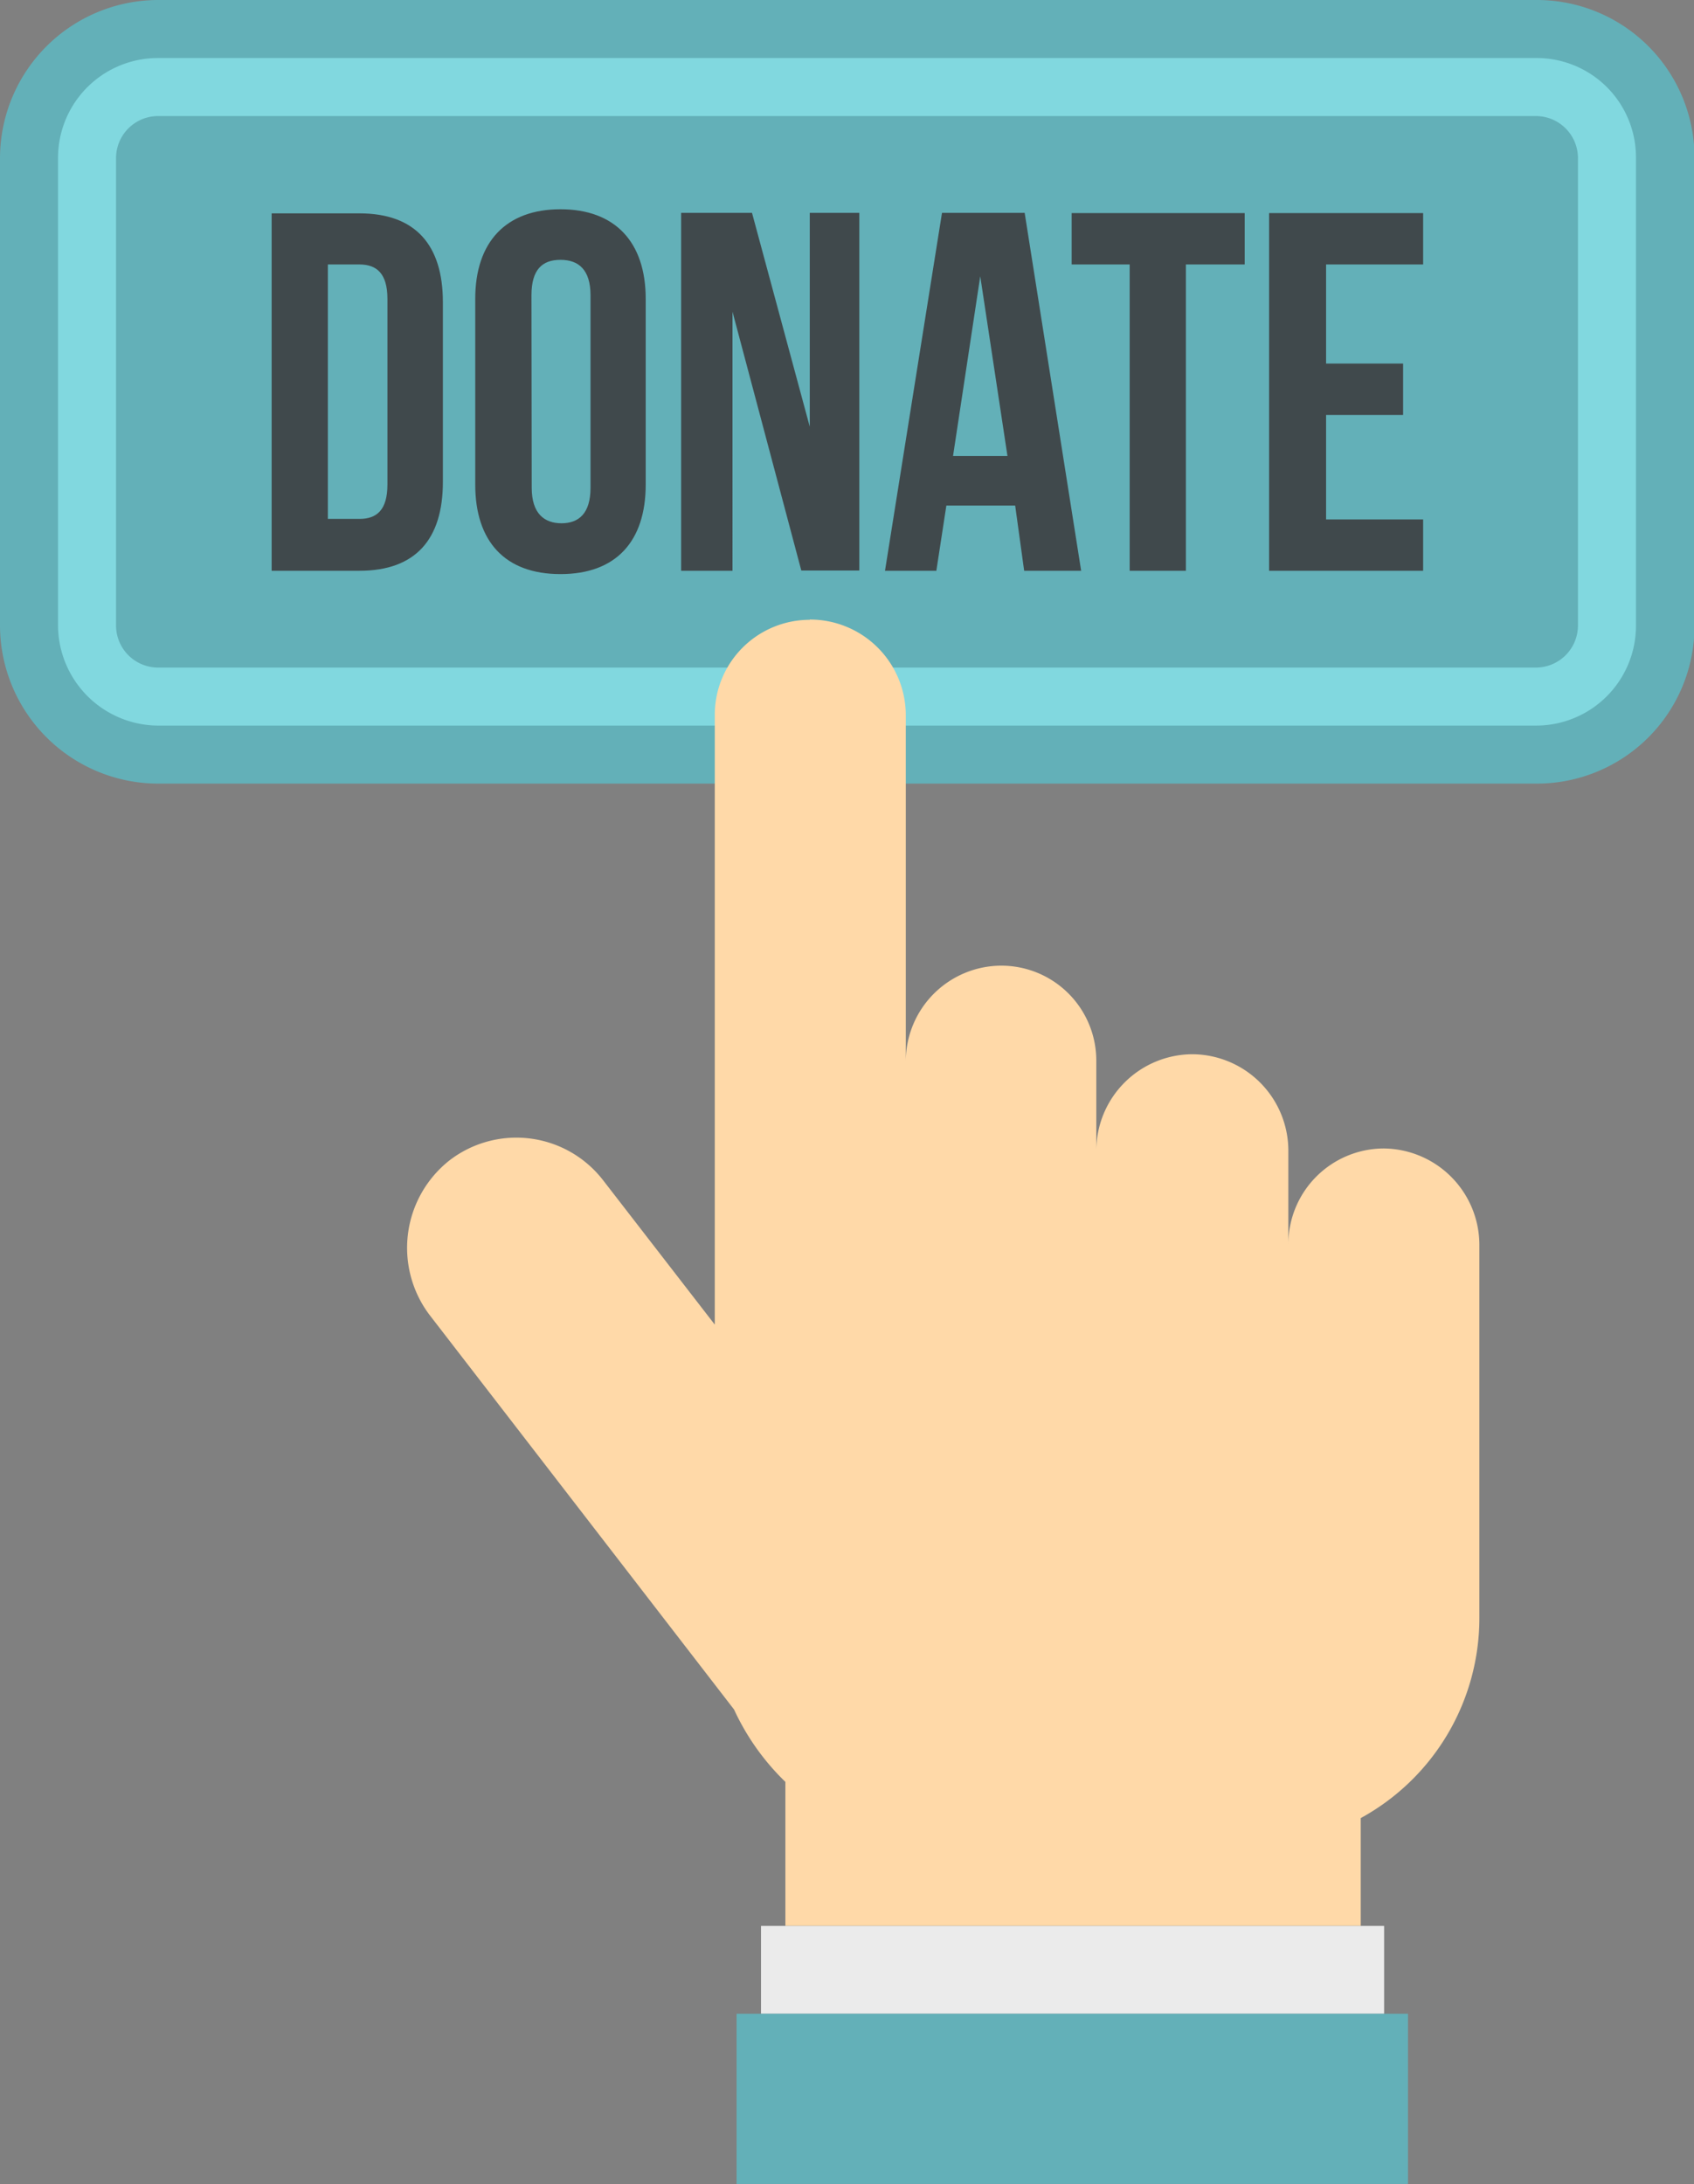 <svg xmlns="http://www.w3.org/2000/svg" viewBox="0 0 65.98 85.07"><rect x="0" y="0" width="65.98" height="85.07" fill="#808080" stroke="none"/><defs><style>.cls-1,.cls-6{fill:#63b0b8;}.cls-1,.cls-2,.cls-4{fill-rule:evenodd;}.cls-2{fill:#81d8df;}.cls-3{fill:#40494c;}.cls-4{fill:#ffd9a8;}.cls-5{fill:#ebebeb;}</style></defs><title>Ресурс 2</title><g id="Слой_2" data-name="Слой 2"><g id="Layer_1" data-name="Layer 1"><path class="cls-1" d="M6.14,0h53.7A6.14,6.14,0,0,1,66,6.14V24.38a6.14,6.14,0,0,1-6.14,6.14H6.14A6.17,6.17,0,0,1,0,24.38V6.14A6.17,6.17,0,0,1,6.14,0Z"/><path class="cls-2" d="M6.14,2.26h53.7a3.87,3.87,0,0,1,3.88,3.88V24.38a3.89,3.89,0,0,1-3.88,3.88H6.14a3.92,3.92,0,0,1-3.88-3.88V6.14A3.89,3.89,0,0,1,6.14,2.26Z"/><path class="cls-1" d="M6.14,4.52h53.7a1.64,1.64,0,0,1,1.62,1.62V24.38A1.64,1.64,0,0,1,59.84,26H6.14a1.64,1.64,0,0,1-1.62-1.62V6.14A1.64,1.64,0,0,1,6.14,4.52Z"/><path class="cls-3" d="M10.58,22.23H14c2.19,0,3.25-1.23,3.25-3.46v-7c0-2.22-1.06-3.46-3.25-3.46H10.58ZM14,10.3c.67,0,1.09.35,1.09,1.34v7.23c0,1-.42,1.34-1.09,1.34H12.77V10.3Zm6.7,1.2c0-1,.42-1.38,1.13-1.38S23,10.51,23,11.5V19c0,1-.46,1.38-1.13,1.38S20.71,20,20.71,19Zm-2.19,7.37c0,2.22,1.16,3.49,3.32,3.49s3.32-1.27,3.32-3.49V11.64c0-2.22-1.2-3.49-3.32-3.49s-3.32,1.27-3.32,3.49Zm12.7,3.35h2.26V8.29H31.54v8.33L29.29,8.29H26.53V22.23h2V12.14ZM39.91,8.29H36.69L34.47,22.23h2l.39-2.54h2.68l.35,2.54h2.22Zm-1.73,2.47,1.06,7H37.12Zm3.56-.46H44V22.23h2.19V10.3h2.29v-2H41.74Zm9.91,0h3.78v-2h-6V22.23h6v-2H51.65V16.16h3v-2h-3Z"/><path class="cls-4" d="M31.54,24.13h0a3.73,3.73,0,0,1,3.74,3.7V41.32A3.73,3.73,0,0,1,39,37.61h0a3.7,3.7,0,0,1,3.7,3.7v3.49a3.76,3.76,0,0,1,3.74-3.74h0a3.76,3.76,0,0,1,3.74,3.74v3.67a3.73,3.73,0,0,1,3.7-3.74h0a3.76,3.76,0,0,1,3.74,3.74V63A8.88,8.88,0,0,1,53,70.81V75H30.59V69.4a9.38,9.38,0,0,1-2-2.82L16.72,51.2a4.34,4.34,0,0,1,.78-6h0a4.27,4.27,0,0,1,6,.78l4.34,5.61V27.84a3.7,3.7,0,0,1,3.7-3.7Z"/><rect class="cls-5" x="29.64" y="75.01" width="24.27" height="3.42"/><rect class="cls-6" x="28.69" y="78.43" width="26.15" height="6.63"/></g></g></svg>